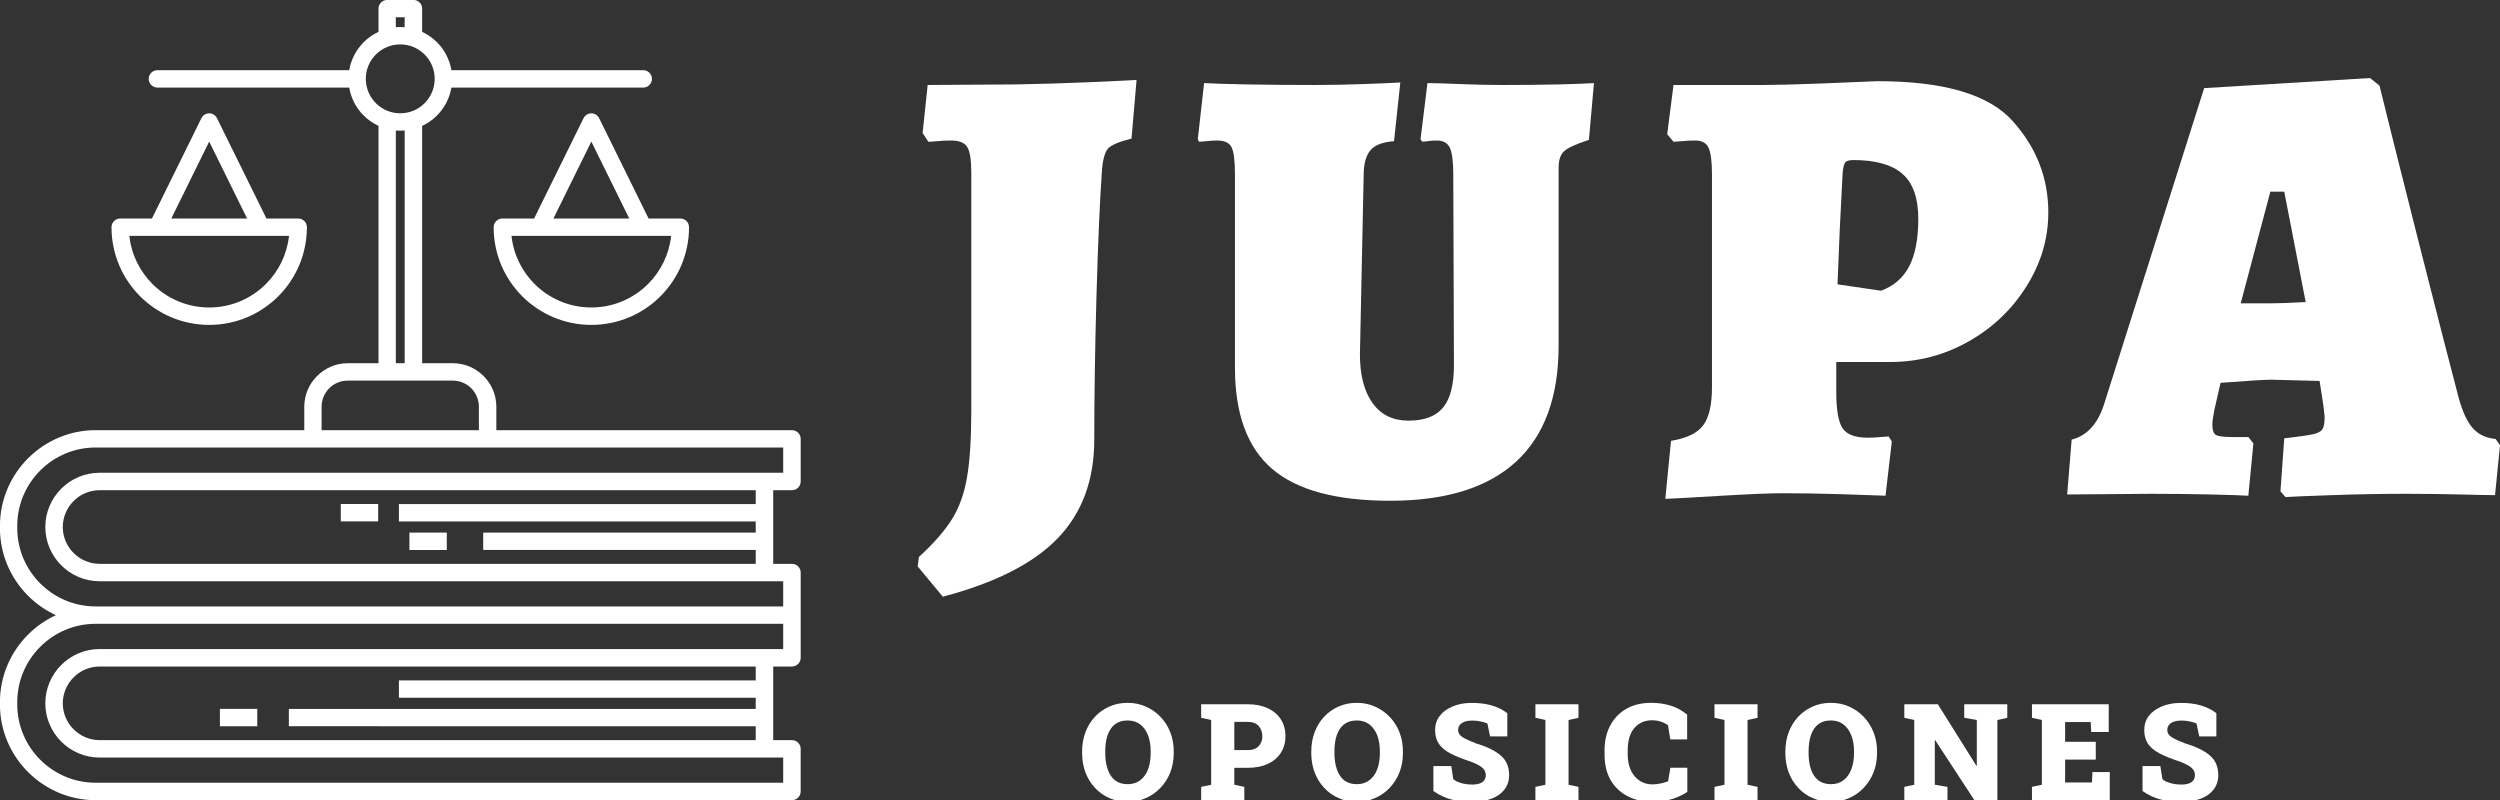 <?xml version="1.0" encoding="utf-8"?>
<svg viewBox="-367.648 -243.802 262.461 84" xmlns="http://www.w3.org/2000/svg">
  <rect x="-367.648" y="-243.802" width="262.461" height="84" fill="#333333" stroke="none"/>
  <g transform="matrix(1, 0, 0, 1, -188.247, -212.83)" style="">
    <path opacity="1" d="M-80.42 31.67L-83.06 28.49L-82.93 27.50Q-80.61 25.38-79.45 23.52Q-78.30 21.67-77.87 19.09Q-77.43 16.50-77.43 12.06L-77.43 12.06L-77.43-12.84Q-77.43-14.89-77.87-15.56Q-78.30-16.22-79.55-16.22L-79.55-16.22Q-80.35-16.22-81.01-16.15Q-81.67-16.09-81.94-16.09L-81.94-16.09L-82.54-17.01L-82.01-22.05L-72.67-22.11Q-68.62-22.18-64.88-22.35Q-61.14-22.51-60.08-22.58L-60.08-22.58L-60.61-16.42Q-62.53-15.95-63.06-15.39Q-63.59-14.83-63.72-12.97L-63.72-12.97Q-64.05-8.27-64.29 0.14Q-64.52 8.55-64.52 15.18L-64.52 15.18Q-64.52 21.54-68.33 25.51Q-72.14 29.49-80.42 31.67L-80.42 31.67Z" style="fill: rgb(255, 255, 255);"/>
    <path opacity="1" d="M-33.45 21.60Q-41.93 21.60-45.84 18.26Q-49.75 14.91-49.75 7.63L-49.75 7.63L-49.75-12.64Q-49.75-14.83-50.11-15.52Q-50.47-16.22-51.60-16.22L-51.60-16.22Q-52.20-16.22-52.76-16.15Q-53.32-16.09-53.52-16.09L-53.52-16.09L-53.65-16.35L-52.99-22.25Q-51.87-22.18-48.59-22.11Q-45.31-22.05-41.27-22.05L-41.27-22.05Q-38.82-22.05-36.10-22.15Q-33.38-22.25-32.39-22.31L-32.39-22.31L-33.05-16.15Q-34.78-16.02-35.47-15.26Q-36.17-14.50-36.23-12.91L-36.23-12.91L-36.63 6.24Q-36.63 9.48-35.31 11.34Q-33.98 13.19-31.53 13.19L-31.53 13.19Q-29.01 13.19-27.89 11.80Q-26.76 10.41-26.76 7.36L-26.76 7.36L-26.83-12.64Q-26.83-14.70-27.19-15.46Q-27.56-16.22-28.55-16.22L-28.55-16.22Q-29.08-16.22-29.51-16.15Q-29.94-16.09-30.07-16.09L-30.07-16.09L-30.27-16.35L-29.54-22.25Q-28.62-22.25-26.23-22.15Q-23.85-22.05-21.59-22.05L-21.59-22.05Q-18.41-22.05-15.70-22.11Q-12.98-22.18-12.06-22.25L-12.06-22.25L-12.59-16.29Q-14.64-15.62-15.20-15.09Q-15.77-14.56-15.77-13.37L-15.77-13.37L-15.77 5.31Q-15.77 13.39-20.24 17.50Q-24.71 21.60-33.45 21.60L-33.45 21.60Z" style="fill: rgb(255, 255, 255);"/>
    <path opacity="1" d="M-4.57 21.40L-3.97 15.31Q-1.52 14.91-0.60 13.69Q0.33 12.46 0.33 9.68L0.33 9.68L0.33-12.64Q0.33-14.70-0.03-15.46Q-0.40-16.22-1.39-16.22L-1.39-16.22Q-2.19-16.22-2.85-16.15Q-3.51-16.09-3.71-16.09L-3.71-16.09L-4.37-16.88L-3.71-22.05L5.76-22.05Q7.62-22.05 11.92-22.21Q16.23-22.38 17.69-22.45L17.69-22.45Q28.15-22.45 31.89-18.27Q35.64-14.10 35.64-8.67L35.64-8.67Q35.64-4.56 33.35-0.92Q31.07 2.73 27.26 4.88Q23.45 7.03 19.08 7.03L19.08 7.03L13.38 7.03L13.38 10.21Q13.38 12.99 14.04 13.99Q14.71 14.98 16.69 14.98L16.69 14.98Q17.42 14.98 18.05 14.91Q18.68 14.85 18.88 14.85L18.88 14.85L19.21 15.38L18.55 21.07Q17.22 21.01 13.91 20.91Q10.60 20.81 7.75 20.81L7.75 20.81Q5.83 20.81 1.39 21.07Q-3.05 21.34-4.57 21.40L-4.57 21.40ZM18.08-0.45Q20.07-1.18 21.03-3.00Q21.99-4.83 21.99-8.01L21.99-8.01Q21.99-11.25 20.34-12.71Q18.68-14.17 15.17-14.17L15.17-14.17Q14.51-14.17 14.31-13.90Q14.11-13.64 14.04-12.71L14.04-12.71Q13.71-6.75 13.51-1.12L13.51-1.12L18.08-0.45Z" style="fill: rgb(255, 255, 255);"/>
    <path opacity="1" d="M60.54 21.21L60.01 20.61L60.41 15.05Q62.66 14.78 63.42 14.62Q64.19 14.45 64.42 14.09Q64.65 13.72 64.65 12.79L64.65 12.79L64.52 11.60L64.12 9.02L59.02 8.89Q58.03 8.89 53.72 9.22L53.72 9.22L53.06 12.13Q52.86 13.19 52.86 13.59L52.86 13.59Q52.86 14.45 53.22 14.68Q53.59 14.91 54.91 14.91L54.91 14.91L56.64 14.91L57.17 15.58L56.64 21.07Q55.64 21.01 52.69 20.94Q49.75 20.87 46.43 20.87L46.43 20.87L37.62 20.94L38.09 15.18Q40.47 14.58 41.47 11.54L41.47 11.54L52.00-21.72L69.42-22.78L70.41-21.98Q71.41-17.88 74.45-5.85Q77.50 6.17 78.69 10.67L78.69 10.67Q79.29 12.93 80.18 13.95Q81.08 14.98 82.60 15.11L82.60 15.11L83.06 15.77L82.54 21.01Q81.61 21.01 78.89 20.94Q76.18 20.87 73.20 20.87L73.20 20.87Q69.29 20.87 65.45 21.01Q61.60 21.14 60.54 21.21L60.54 21.21ZM55.84 0.87L59.22 0.87Q60.28 0.87 62.66 0.74L62.66 0.74L60.41-10.85L58.95-10.85L55.84 0.87Z" style="fill: rgb(255, 255, 255);"/>
  </g>
  <g transform="matrix(1, 0, 0, 1, -194.484, -164.235)" style="">
    <path opacity="1" d="M-54.77 4.61L-54.77 4.61Q-55.82 4.61-56.69 4.22Q-57.57 3.84-58.21 3.14Q-58.86 2.45-59.21 1.52Q-59.56 0.58-59.56-0.51L-59.56-0.51L-59.56-0.67Q-59.56-1.76-59.21-2.69Q-58.86-3.62-58.22-4.31Q-57.58-5.00-56.70-5.39Q-55.83-5.78-54.78-5.78L-54.78-5.78Q-53.76-5.78-52.88-5.39Q-51.99-5.00-51.33-4.31Q-50.67-3.62-50.30-2.69Q-49.94-1.76-49.94-0.67L-49.94-0.67L-49.94-0.51Q-49.94 0.58-50.30 1.52Q-50.67 2.45-51.33 3.14Q-51.99 3.84-52.87 4.22Q-53.75 4.61-54.77 4.61ZM-54.77 2.76L-54.77 2.76Q-54.01 2.76-53.46 2.35Q-52.92 1.94-52.64 1.21Q-52.36 0.47-52.36-0.51L-52.36-0.51L-52.36-0.68Q-52.36-1.65-52.64-2.38Q-52.93-3.11-53.47-3.52Q-54.01-3.93-54.78-3.93L-54.78-3.93Q-55.59-3.93-56.11-3.53Q-56.63-3.12-56.88-2.40Q-57.13-1.67-57.13-0.68L-57.13-0.68L-57.13-0.51Q-57.13 0.47-56.87 1.21Q-56.62 1.95-56.10 2.36Q-55.57 2.76-54.77 2.76Z" style="fill: rgb(255, 255, 255);"/>
    <path opacity="1" d="M-42.53 4.46L-47.06 4.46L-47.06 3.04L-46.01 2.82L-46.01-3.98L-47.06-4.21L-47.06-5.63L-46.01-5.63L-42.15-5.63Q-40.95-5.63-40.06-5.21Q-39.17-4.79-38.69-4.04Q-38.21-3.28-38.21-2.29L-38.21-2.29Q-38.21-1.29-38.69-0.54Q-39.17 0.21-40.06 0.63Q-40.95 1.04-42.15 1.04L-42.15 1.04L-43.58 1.04L-43.58 2.82L-42.53 3.04L-42.53 4.46ZM-43.58-3.78L-43.58-0.82L-42.15-0.82Q-41.41-0.82-41.03-1.23Q-40.64-1.63-40.64-2.27L-40.64-2.27Q-40.64-2.93-41.03-3.35Q-41.41-3.78-42.15-3.78L-42.15-3.78L-43.58-3.78Z" style="fill: rgb(255, 255, 255);"/>
    <path opacity="1" d="M-30.71 4.61L-30.71 4.61Q-31.76 4.61-32.63 4.22Q-33.51 3.84-34.15 3.14Q-34.80 2.45-35.15 1.52Q-35.50 0.58-35.50-0.51L-35.50-0.51L-35.50-0.67Q-35.50-1.76-35.15-2.69Q-34.80-3.62-34.16-4.31Q-33.52-5.00-32.64-5.39Q-31.77-5.78-30.72-5.78L-30.72-5.78Q-29.70-5.78-28.82-5.39Q-27.94-5.00-27.27-4.31Q-26.61-3.62-26.24-2.69Q-25.88-1.76-25.88-0.67L-25.88-0.67L-25.88-0.51Q-25.88 0.58-26.24 1.52Q-26.61 2.45-27.27 3.14Q-27.93 3.84-28.81 4.22Q-29.69 4.61-30.71 4.61ZM-30.71 2.76L-30.71 2.76Q-29.95 2.76-29.41 2.35Q-28.86 1.94-28.58 1.21Q-28.30 0.47-28.30-0.51L-28.30-0.51L-28.30-0.68Q-28.30-1.65-28.58-2.38Q-28.87-3.11-29.41-3.52Q-29.95-3.93-30.72-3.93L-30.72-3.93Q-31.53-3.93-32.05-3.53Q-32.57-3.12-32.82-2.40Q-33.07-1.67-33.07-0.68L-33.07-0.68L-33.07-0.51Q-33.07 0.47-32.81 1.21Q-32.56 1.95-32.04 2.36Q-31.51 2.76-30.71 2.76Z" style="fill: rgb(255, 255, 255);"/>
    <path opacity="1" d="M-18.59 4.61L-18.59 4.61Q-19.82 4.61-20.78 4.37Q-21.73 4.13-22.68 3.48L-22.68 3.48L-22.68 0.86L-20.80 0.86L-20.60 2.21Q-20.37 2.46-19.81 2.63Q-19.25 2.80-18.59 2.80L-18.59 2.80Q-18.12 2.80-17.81 2.68Q-17.50 2.57-17.34 2.35Q-17.18 2.12-17.18 1.81L-17.18 1.81Q-17.18 1.51-17.33 1.28Q-17.48 1.04-17.82 0.83Q-18.16 0.62-18.73 0.40L-18.73 0.40Q-20.03-0.02-20.86-0.45Q-21.69-0.88-22.10-1.47Q-22.50-2.06-22.50-2.93L-22.50-2.93Q-22.50-3.77-22.02-4.40Q-21.55-5.02-20.71-5.38Q-19.87-5.75-18.79-5.77L-18.79-5.77Q-17.55-5.79-16.60-5.52Q-15.65-5.25-14.92-4.69L-14.92-4.69L-14.92-2.26L-16.73-2.26L-17.01-3.61Q-17.25-3.73-17.68-3.82Q-18.12-3.92-18.61-3.92L-18.61-3.92Q-19.04-3.92-19.37-3.81Q-19.69-3.70-19.89-3.48Q-20.08-3.26-20.08-2.92L-20.08-2.92Q-20.08-2.65-19.92-2.44Q-19.76-2.23-19.35-2.02Q-18.95-1.81-18.23-1.53L-18.23-1.53Q-16.51-1.02-15.62-0.26Q-14.73 0.49-14.73 1.80L-14.73 1.80Q-14.73 2.69-15.22 3.32Q-15.70 3.95-16.57 4.28Q-17.43 4.61-18.59 4.61Z" style="fill: rgb(255, 255, 255);"/>
    <path opacity="1" d="M-7.45 4.46L-11.97 4.46L-11.97 3.04L-10.92 2.82L-10.92-3.98L-11.97-4.21L-11.97-5.63L-7.45-5.63L-7.45-4.21L-8.49-3.98L-8.49 2.82L-7.45 3.04L-7.45 4.46Z" style="fill: rgb(255, 255, 255);"/>
    <path opacity="1" d="M0.28 4.61L0.28 4.61Q-1.16 4.61-2.29 4.02Q-3.42 3.44-4.07 2.34Q-4.71 1.23-4.71-0.35L-4.71-0.35L-4.71-0.82Q-4.71-2.27-4.12-3.39Q-3.53-4.51-2.43-5.15Q-1.33-5.78 0.18-5.78L0.18-5.78Q1.24-5.78 2.19-5.50Q3.14-5.22 3.96-4.54L3.96-4.54L3.96-1.94L2.19-1.94L1.95-3.43Q1.72-3.59 1.46-3.71Q1.20-3.82 0.90-3.89Q0.61-3.95 0.27-3.95L0.27-3.95Q-0.50-3.95-1.08-3.58Q-1.65-3.21-1.97-2.52Q-2.28-1.82-2.28-0.83L-2.28-0.83L-2.28-0.35Q-2.28 0.58-1.96 1.28Q-1.63 1.99-1.05 2.38Q-0.46 2.78 0.31 2.78L0.31 2.78Q0.72 2.78 1.14 2.69Q1.56 2.60 1.96 2.46L1.96 2.46L2.20 1.03L3.98 1.03L3.98 3.57Q3.37 3.99 2.44 4.30Q1.50 4.61 0.28 4.61Z" style="fill: rgb(255, 255, 255);"/>
    <path opacity="1" d="M11.35 4.46L6.83 4.46L6.83 3.04L7.88 2.82L7.88-3.98L6.83-4.21L6.83-5.63L11.35-5.63L11.35-4.21L10.30-3.98L10.30 2.82L11.35 3.04L11.35 4.46Z" style="fill: rgb(255, 255, 255);"/>
    <path opacity="1" d="M19.06 4.61L19.06 4.61Q18.02 4.61 17.14 4.22Q16.26 3.84 15.62 3.14Q14.97 2.45 14.62 1.52Q14.27 0.58 14.27-0.51L14.27-0.51L14.27-0.67Q14.27-1.76 14.62-2.69Q14.97-3.62 15.61-4.31Q16.26-5.00 17.13-5.39Q18.00-5.78 19.05-5.78L19.05-5.78Q20.08-5.78 20.96-5.39Q21.84-5.00 22.50-4.31Q23.16-3.62 23.53-2.69Q23.90-1.76 23.90-0.67L23.90-0.67L23.90-0.51Q23.90 0.58 23.53 1.52Q23.16 2.45 22.50 3.14Q21.84 3.84 20.96 4.22Q20.08 4.61 19.06 4.61ZM19.06 2.76L19.06 2.76Q19.83 2.76 20.37 2.35Q20.91 1.94 21.19 1.21Q21.48 0.47 21.48-0.51L21.48-0.51L21.48-0.68Q21.48-1.65 21.19-2.38Q20.90-3.11 20.36-3.52Q19.82-3.93 19.05-3.93L19.05-3.93Q18.24-3.93 17.72-3.53Q17.21-3.12 16.96-2.40Q16.71-1.67 16.71-0.68L16.71-0.68L16.71-0.51Q16.71 0.47 16.96 1.21Q17.21 1.95 17.74 2.36Q18.26 2.76 19.06 2.76Z" style="fill: rgb(255, 255, 255);"/>
    <path opacity="1" d="M31.29 4.46L26.76 4.46L26.76 3.04L27.80 2.82L27.80-3.98L26.76-4.21L26.76-5.63L27.80-5.63L30.28-5.63L34.33 0.83L34.37 0.83L34.37-3.98L33.05-4.21L33.05-5.63L36.53-5.63L37.57-5.63L37.57-4.21L36.53-3.98L36.53 4.46L34.13 4.46L30.00-1.86L29.96-1.86L29.96 2.82L31.29 3.04L31.29 4.46Z" style="fill: rgb(255, 255, 255);"/>
    <path opacity="1" d="M48.33 4.46L40.16 4.46L40.16 3.04L41.20 2.82L41.20-3.98L40.16-4.21L40.16-5.63L48.22-5.63L48.22-2.72L46.38-2.72L46.33-3.76L43.64-3.76L43.64-1.69L46.86-1.69L46.86 0.18L43.64 0.18L43.64 2.58L46.46 2.58L46.51 1.49L48.33 1.49L48.33 4.46Z" style="fill: rgb(255, 255, 255);"/>
    <path opacity="1" d="M55.86 4.61L55.86 4.61Q54.63 4.61 53.67 4.37Q52.72 4.13 51.77 3.48L51.77 3.48L51.77 0.86L53.64 0.86L53.85 2.21Q54.07 2.46 54.64 2.63Q55.20 2.80 55.86 2.80L55.86 2.80Q56.33 2.80 56.64 2.68Q56.95 2.57 57.11 2.35Q57.27 2.12 57.27 1.81L57.27 1.81Q57.27 1.51 57.12 1.28Q56.97 1.04 56.63 0.83Q56.29 0.62 55.72 0.40L55.72 0.40Q54.42-0.02 53.59-0.45Q52.76-0.88 52.35-1.47Q51.95-2.06 51.95-2.93L51.95-2.93Q51.95-3.77 52.42-4.40Q52.90-5.02 53.74-5.38Q54.58-5.75 55.66-5.77L55.66-5.77Q56.90-5.79 57.85-5.52Q58.80-5.25 59.52-4.69L59.52-4.69L59.52-2.26L57.72-2.26L57.44-3.61Q57.20-3.73 56.76-3.82Q56.33-3.92 55.84-3.92L55.84-3.92Q55.41-3.92 55.08-3.81Q54.75-3.70 54.56-3.48Q54.37-3.26 54.37-2.92L54.37-2.92Q54.37-2.65 54.53-2.44Q54.69-2.23 55.09-2.02Q55.50-1.81 56.22-1.53L56.22-1.53Q57.94-1.02 58.83-0.26Q59.72 0.49 59.72 1.80L59.72 1.80Q59.72 2.69 59.23 3.32Q58.75 3.95 57.88 4.28Q57.01 4.61 55.86 4.61Z" style="fill: rgb(255, 255, 255);"/>
  </g>
  <g transform="matrix(0.913, 0, 0, 0.913, -325.621, -201.802)">
    <path style="stroke: none; stroke-width: 0; stroke-dasharray: none; stroke-linecap: butt; stroke-dashoffset: 0; stroke-linejoin: miter; stroke-miterlimit: 4; fill-rule: nonzero; opacity: 1; fill: rgb(255, 255, 255);" transform=" translate(-50.004, -50.002)" d="m 96.039 90.109 v 4.902 c 0 0.551 -0.449 1 -1 1 h -80.074 c -3.019 0 -5.769 -1.238 -7.766 -3.231 c -2 -2.004 -3.234 -4.75 -3.234 -7.769 v -0.273 c 0 -3.019 1.238 -5.769 3.231 -7.766 c 0.926 -0.922 2.008 -1.684 3.203 -2.234 c -1.195 -0.551 -2.277 -1.309 -3.199 -2.231 c -2 -2.004 -3.234 -4.75 -3.234 -7.769 v -0.273 c 0 -3.019 1.238 -5.769 3.231 -7.766 c 2.004 -2 4.75 -3.234 7.769 -3.234 h 23.996 v -2.699 c 0 -1.371 0.562 -2.621 1.469 -3.527 c 0.91 -0.91 2.16 -1.473 3.531 -1.473 h 3.535 v -27.289 c -0.637 -0.297 -1.215 -0.703 -1.707 -1.191 c -0.855 -0.855 -1.453 -1.969 -1.66 -3.215 h -22.059 c -0.551 0 -1 -0.449 -1 -1 c 0 -0.551 0.449 -1 1 -1 h 22.059 c 0.211 -1.246 0.809 -2.359 1.66 -3.215 c 0.492 -0.492 1.066 -0.895 1.707 -1.191 v -2.672 c 0 -0.551 0.449 -1 1 -1 h 3.019 c 0.551 0 1 0.449 1 1 v 2.672 c 0.637 0.297 1.215 0.703 1.703 1.191 c 0.855 0.855 1.449 1.969 1.66 3.215 h 22.059 c 0.551 0 1 0.449 1 1 c 0 0.551 -0.449 1 -1 1 h -22.059 c -0.211 1.246 -0.809 2.359 -1.66 3.215 c -0.488 0.488 -1.066 0.895 -1.703 1.191 v 27.289 h 3.531 c 1.371 0 2.621 0.562 3.527 1.469 c 0.91 0.91 1.473 2.16 1.473 3.531 v 2.699 h 33.996 c 0.551 0 1 0.449 1 1 v 4.902 c 0 0.551 -0.449 1 -1 1 h -2.16 v 8.469 h 2.16 c 0.551 0 1 0.449 1 1 v 9.805 c 0 0.551 -0.449 1 -1 1 h -2.16 v 8.469 h 2.16 c 0.551 0 1 0.449 1 1 z m -30.652 -60.984 l 5.688 -11.539 c 0.242 -0.492 0.844 -0.695 1.336 -0.453 c 0.203 0.102 0.359 0.262 0.453 0.453 l 5.688 11.539 h 3.652 c 0.551 0 1 0.449 1 1 c 0 3.102 -1.258 5.91 -3.289 7.945 c -2.031 2.031 -4.84 3.289 -7.945 3.289 c -3.102 0 -5.91 -1.258 -7.945 -3.289 c -2.031 -2.031 -3.289 -4.84 -3.289 -7.945 c 0 -0.551 0.449 -1 1 -1 z m 10.941 0 l -4.359 -8.844 l -4.359 8.844 z m -54.883 0 l 5.688 -11.539 c 0.242 -0.492 0.844 -0.695 1.336 -0.453 c 0.203 0.102 0.359 0.262 0.453 0.453 l 5.688 11.539 h 3.652 c 0.551 0 1 0.449 1 1 c 0 3.102 -1.258 5.91 -3.289 7.945 c -2.031 2.031 -4.84 3.289 -7.945 3.289 c -3.102 0 -5.91 -1.258 -7.945 -3.289 c -2.031 -2.031 -3.289 -4.84 -3.289 -7.945 c 0 -0.551 0.449 -1 1 -1 z m 10.941 0 l -4.359 -8.844 l -4.359 8.844 z m 48.762 2 h -18.359 c 0.23 2.148 1.203 4.082 2.652 5.527 c 1.672 1.672 3.981 2.703 6.527 2.703 c 2.551 0 4.859 -1.035 6.527 -2.703 c 1.449 -1.449 2.418 -3.379 2.652 -5.527 z m -43.941 0 h -18.359 c 0.23 2.148 1.203 4.082 2.652 5.527 c 1.672 1.672 3.981 2.703 6.527 2.703 c 2.551 0 4.859 -1.035 6.527 -2.703 c 1.449 -1.449 2.418 -3.379 2.652 -5.527 z m 12.789 -14.098 c 1.051 0 2.051 -0.41 2.801 -1.16 c 0.715 -0.715 1.16 -1.707 1.16 -2.801 s -0.445 -2.086 -1.16 -2.801 c -0.75 -0.75 -1.746 -1.16 -2.801 -1.16 c -1.051 0 -2.051 0.41 -2.801 1.16 c -0.715 0.715 -1.16 1.707 -1.16 2.801 s 0.445 2.082 1.16 2.801 c 0.75 0.75 1.75 1.16 2.801 1.16 z m -0.508 1.98 v 26.758 h 1.02 v -26.758 c -0.168 0.016 -0.336 0.02 -0.508 0.02 s -0.34 -0.008 -0.508 -0.02 z m 0.508 -11.898 c 0.172 0 0.34 0.008 0.508 0.02 v -1.141 h -1.02 v 1.141 c 0.168 -0.016 0.336 -0.02 0.508 -0.02 z m -9.043 46.355 h 18.086 v -2.699 c 0 -0.824 -0.336 -1.578 -0.879 -2.121 c -0.543 -0.539 -1.293 -0.879 -2.121 -0.879 h -12.086 c -0.824 0 -1.578 0.336 -2.121 0.879 c -0.539 0.543 -0.879 1.297 -0.879 2.121 z m -7.398 34.051 h -4.297 v -2 h 4.297 z m 21.793 -20.273 h -4.297 v -2 h 4.297 z m -7.891 -3.285 h -4.297 v -2 h 4.297 z m 43.414 3.281 l -31.336 -0.004 v -1.992 l 31.336 0.004 v -1.285 h -41.027 v -2 h 41.027 v -1.594 h -75.445 c -1.164 0 -2.223 0.477 -2.988 1.246 c -0.766 0.766 -1.246 1.828 -1.246 2.988 c 0 1.164 0.477 2.223 1.246 2.988 c 0.766 0.766 1.828 1.246 2.988 1.246 h 75.445 z m -75.914 6.5 h 79.074 v -2.902 h -78.609 c -1.715 0 -3.277 -0.703 -4.406 -1.832 s -1.832 -2.688 -1.832 -4.406 c 0 -1.715 0.703 -3.277 1.832 -4.406 s 2.688 -1.832 4.406 -1.832 h 78.609 v -2.902 h -79.074 c -2.477 0 -4.727 1.012 -6.356 2.641 c -1.633 1.633 -2.644 3.883 -2.644 6.359 v 0.273 c 0 2.477 1.012 4.727 2.641 6.356 c 1.633 1.633 3.883 2.644 6.359 2.644 z m 75.914 13.773 l -53.684 -0.004 v -1.992 l 53.684 0.004 v -1.285 h -41.027 v -2 h 41.027 v -1.594 h -75.445 c -1.164 0 -2.223 0.477 -2.988 1.246 c -0.766 0.766 -1.246 1.828 -1.246 2.988 c 0 1.164 0.477 2.223 1.246 2.988 c 0.766 0.766 1.828 1.246 2.988 1.246 h 75.445 z m 3.16 6.5 v -2.902 h -78.609 c -1.715 0 -3.277 -0.703 -4.406 -1.832 s -1.832 -2.688 -1.832 -4.406 c 0 -1.715 0.703 -3.277 1.832 -4.406 s 2.688 -1.832 4.406 -1.832 h 78.609 v -2.902 h -79.074 c -2.477 0 -4.727 1.012 -6.356 2.641 c -1.633 1.633 -2.644 3.883 -2.644 6.359 v 0.273 c 0 2.477 1.012 4.727 2.641 6.356 c 1.633 1.633 3.883 2.644 6.359 2.644 h 79.074 z" stroke-linecap="round"/>
  </g>
</svg>